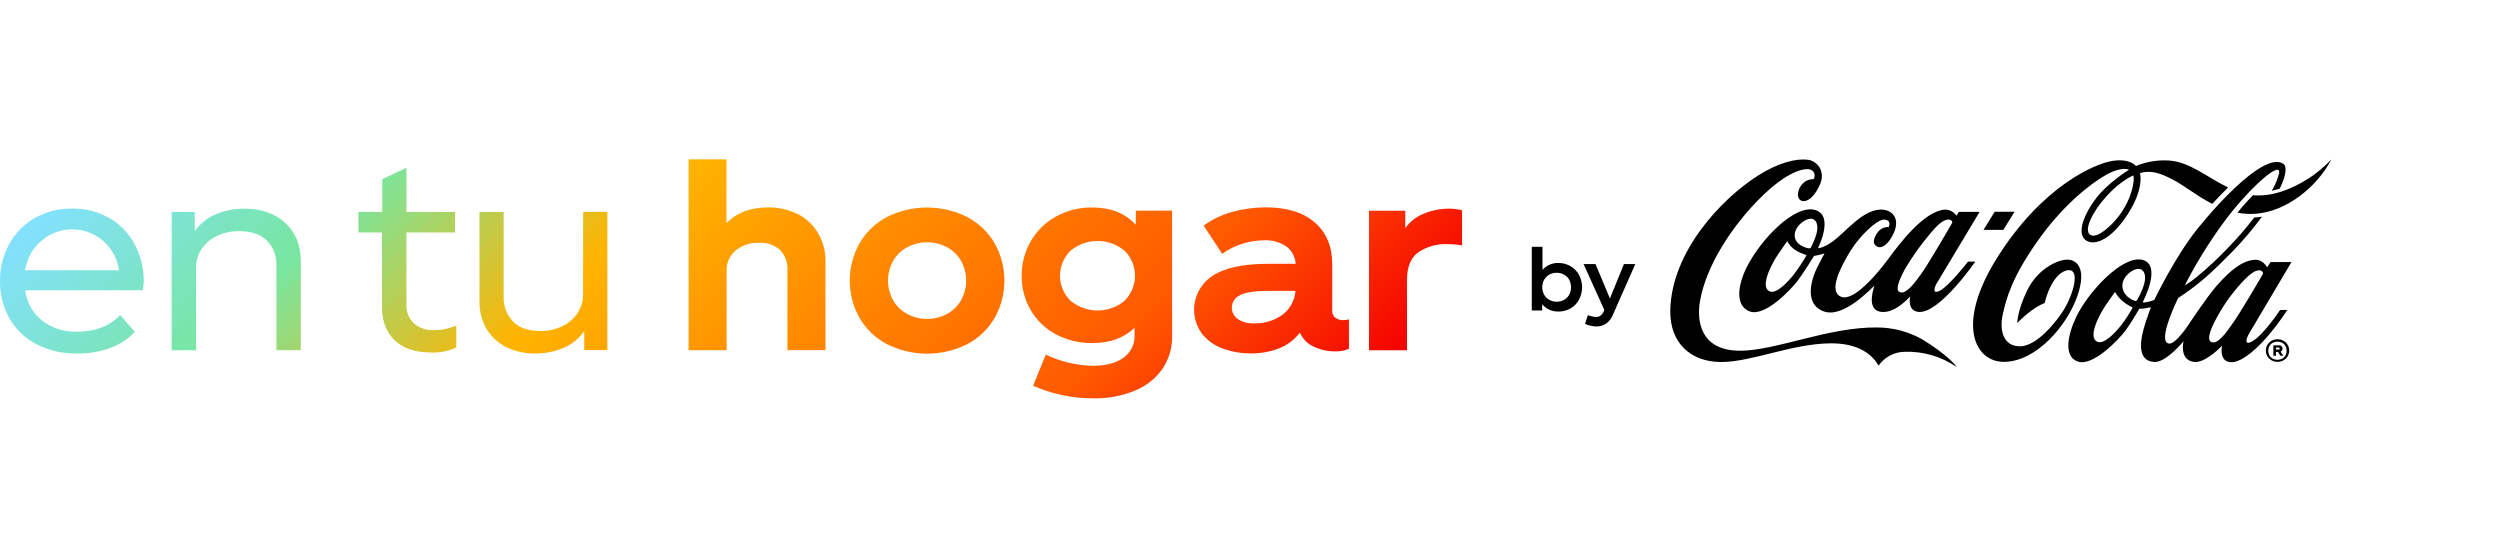 <svg width="251" height="56" viewBox="0 0 251 56" fill="none" xmlns="http://www.w3.org/2000/svg">
<path d="M41.557 32.471C41.296 32.217 41.093 31.908 40.963 31.567C40.833 31.226 40.779 30.86 40.804 30.496V23.338H45.693V21.276H40.804V16.843L38.376 17.989V21.276H35.982V23.338H38.352V30.805C38.352 32.23 38.776 33.35 39.625 34.165C40.474 34.98 41.695 35.388 43.288 35.39C44.158 35.43 45.025 35.255 45.811 34.88V32.69C45.102 32.991 44.34 33.147 43.569 33.148C42.837 33.184 42.119 32.943 41.557 32.471ZM11.027 21.925C9.877 21.253 8.563 20.913 7.231 20.943C5.916 20.92 4.619 21.249 3.474 21.898C2.396 22.52 1.511 23.428 0.917 24.522C0.302 25.651 -0.013 26.919 0.001 28.205C-0.021 29.514 0.304 30.806 0.941 31.95C1.573 33.057 2.51 33.959 3.64 34.547C4.902 35.198 6.308 35.523 7.727 35.491C8.905 35.513 10.077 35.31 11.179 34.894C12.075 34.559 12.881 34.022 13.535 33.325L12.081 31.645C10.978 32.749 9.536 33.301 7.755 33.301C6.481 33.349 5.23 32.953 4.216 32.179C3.279 31.429 2.674 30.339 2.534 29.145H14.33C14.396 28.854 14.431 28.556 14.434 28.257C14.445 26.976 14.14 25.712 13.546 24.577C12.974 23.477 12.107 22.558 11.041 21.925H11.027ZM2.52 27.132C2.685 25.994 3.255 24.953 4.126 24.203C4.77 23.637 5.555 23.258 6.397 23.103C7.24 22.949 8.108 23.027 8.911 23.327C9.713 23.628 10.418 24.14 10.952 24.811C11.486 25.48 11.828 26.283 11.943 27.132H2.52ZM58.54 29.562C58.549 30.227 58.358 30.878 57.992 31.433C57.612 31.998 57.089 32.451 56.476 32.745C55.777 33.081 55.009 33.247 54.234 33.231C53.065 33.231 52.153 32.922 51.525 32.301C51.197 31.963 50.943 31.561 50.778 31.12C50.613 30.679 50.541 30.209 50.567 29.739V21.276H48.139V30.19C48.11 31.171 48.35 32.141 48.833 32.995C49.304 33.789 49.994 34.43 50.821 34.842C51.731 35.289 52.735 35.512 53.749 35.491C54.686 35.493 55.615 35.317 56.486 34.97C57.364 34.615 58.12 34.012 58.661 33.235V35.147H60.979V21.262H58.55L58.54 29.562ZM24.495 20.95C23.544 20.945 22.601 21.127 21.719 21.485C20.853 21.841 20.103 22.433 19.555 23.192V21.283H17.237V35.168H19.683V26.879C19.673 26.214 19.864 25.562 20.231 25.008C20.616 24.438 21.148 23.985 21.771 23.696C22.479 23.362 23.255 23.196 24.037 23.21C25.223 23.21 26.143 23.522 26.788 24.14C27.118 24.477 27.373 24.878 27.54 25.319C27.706 25.76 27.778 26.231 27.753 26.702V35.161H30.198V26.244C30.198 24.624 29.68 23.337 28.644 22.384C27.608 21.43 26.23 20.95 24.509 20.943L24.495 20.95ZM80.092 21.498C79.164 21.036 78.138 20.805 77.101 20.825C75.336 20.825 73.949 21.352 72.938 22.404V16H69.135V35.161H72.952V27.177C72.938 26.79 73.013 26.405 73.172 26.052C73.331 25.698 73.569 25.386 73.868 25.14C74.531 24.612 75.362 24.341 76.21 24.376C76.592 24.351 76.976 24.402 77.339 24.527C77.701 24.651 78.036 24.847 78.322 25.102C78.578 25.371 78.775 25.69 78.902 26.038C79.029 26.387 79.083 26.758 79.061 27.129V35.154H82.878V26.268C82.896 25.267 82.64 24.281 82.139 23.415C81.659 22.592 80.953 21.925 80.106 21.491L80.092 21.498ZM134.048 31.891C133.945 31.797 133.865 31.68 133.815 31.55C133.764 31.42 133.744 31.28 133.756 31.142V26.549C133.756 24.749 133.171 23.343 132.001 22.331C130.83 21.32 129.192 20.816 127.085 20.818C125.966 20.819 124.853 20.968 123.775 21.262C122.72 21.537 121.727 22.008 120.847 22.651L122.706 25.48C123.353 25.017 124.071 24.666 124.833 24.439C125.509 24.236 126.209 24.13 126.915 24.123C127.71 24.081 128.498 24.301 129.156 24.751C129.428 24.955 129.652 25.216 129.812 25.516C129.973 25.816 130.066 26.147 130.086 26.487H127.282C124.805 26.487 122.955 26.889 121.731 27.695C121.269 27.995 120.874 28.387 120.568 28.846C120.262 29.305 120.053 29.821 119.953 30.363C119.853 30.906 119.864 31.463 119.986 32.001C120.108 32.538 120.339 33.045 120.663 33.492C121.205 34.172 121.926 34.689 122.744 34.984C123.657 35.323 124.623 35.491 125.596 35.48C126.552 35.491 127.502 35.322 128.396 34.984C129.234 34.659 129.965 34.107 130.509 33.391C130.78 34.018 131.274 34.522 131.897 34.804C132.58 35.128 133.329 35.289 134.086 35.276C134.549 35.29 135.009 35.203 135.435 35.022V32.065C135.244 32.115 135.047 32.14 134.849 32.141C134.564 32.157 134.283 32.066 134.061 31.884L134.048 31.891ZM128.677 31.662C127.877 32.203 126.929 32.484 125.964 32.468C125.361 32.508 124.762 32.351 124.257 32.02C124.071 31.885 123.921 31.706 123.819 31.5C123.717 31.294 123.668 31.066 123.674 30.836C123.683 30.588 123.759 30.347 123.896 30.14C124.032 29.933 124.223 29.768 124.448 29.663C124.968 29.357 125.941 29.204 127.366 29.204H130.065C130.031 29.689 129.891 30.16 129.653 30.584C129.415 31.008 129.087 31.374 128.691 31.655L128.677 31.662ZM145.469 20.95C144.618 20.95 143.776 21.115 142.988 21.436C142.222 21.727 141.561 22.241 141.09 22.911V21.155H137.448V35.168H141.264V28.076C141.264 26.801 141.637 25.888 142.385 25.338C143.254 24.75 144.289 24.461 145.337 24.511C145.824 24.512 146.31 24.554 146.791 24.636V21.106C146.362 21.003 145.923 20.949 145.483 20.943L145.469 20.95ZM97.14 21.8C95.881 21.165 94.49 20.834 93.079 20.834C91.669 20.834 90.278 21.165 89.018 21.8C87.876 22.411 86.927 23.329 86.281 24.452C85.647 25.59 85.315 26.87 85.315 28.172C85.315 29.474 85.647 30.754 86.281 31.891C86.928 33.013 87.876 33.931 89.018 34.54C90.278 35.176 91.669 35.508 93.079 35.508C94.49 35.508 95.881 35.176 97.14 34.54C98.283 33.931 99.231 33.013 99.878 31.891C100.511 30.754 100.844 29.474 100.844 28.172C100.844 26.87 100.511 25.59 99.878 24.452C99.231 23.329 98.283 22.411 97.14 21.8ZM96.481 30.169C96.14 30.747 95.647 31.219 95.055 31.534C94.446 31.853 93.769 32.02 93.081 32.02C92.394 32.02 91.716 31.853 91.107 31.534C90.514 31.221 90.02 30.748 89.681 30.169C89.338 29.559 89.157 28.87 89.157 28.17C89.157 27.47 89.338 26.781 89.681 26.171C90.02 25.592 90.514 25.119 91.107 24.806C91.717 24.489 92.394 24.324 93.081 24.324C93.768 24.324 94.445 24.489 95.055 24.806C95.647 25.121 96.14 25.593 96.481 26.171C96.822 26.782 97.001 27.47 97.001 28.17C97.001 28.87 96.822 29.558 96.481 30.169ZM114.036 22.568C112.968 21.41 111.516 20.832 109.682 20.832C108.396 20.81 107.127 21.126 106.001 21.748C104.951 22.331 104.08 23.189 103.482 24.23C102.877 25.28 102.565 26.473 102.577 27.684C102.56 28.895 102.873 30.088 103.482 31.134C104.081 32.163 104.953 33.004 106.001 33.564C107.143 34.164 108.417 34.466 109.706 34.443C111.439 34.443 112.839 33.932 113.908 32.912V33.679C113.924 34.116 113.83 34.55 113.634 34.942C113.438 35.333 113.147 35.669 112.787 35.918C112.042 36.457 111.016 36.727 109.706 36.727C108.076 36.688 106.471 36.306 104.998 35.605L103.725 38.73C104.63 39.129 105.573 39.436 106.539 39.646C107.595 39.883 108.676 39.999 109.758 39.993C111.183 40.023 112.6 39.763 113.922 39.229C115.037 38.785 116.001 38.028 116.697 37.05C117.362 36.071 117.705 34.91 117.679 33.727V21.148H114.036V22.568ZM112.902 30.204C112.14 30.831 111.184 31.173 110.197 31.173C109.211 31.173 108.255 30.831 107.493 30.204C107.155 29.877 106.886 29.485 106.703 29.052C106.519 28.619 106.425 28.153 106.425 27.682C106.425 27.212 106.519 26.746 106.703 26.313C106.886 25.88 107.155 25.488 107.493 25.16C108.253 24.534 109.207 24.192 110.192 24.192C111.177 24.192 112.131 24.534 112.891 25.16C113.228 25.488 113.496 25.881 113.678 26.314C113.861 26.747 113.955 27.212 113.955 27.682C113.955 28.152 113.861 28.618 113.678 29.051C113.496 29.484 113.228 29.876 112.891 30.204H112.902Z" fill="url(#paint0_linear_14_165)"/>
<path d="M227.626 26.841C227.626 26.841 227.199 26.07 226.478 26.08C225.236 26.101 223.994 27.049 222.55 28.694C221.51 29.899 219.74 32.578 219.74 32.578C219.74 32.578 218.398 34.661 217.718 34.488C216.555 34.214 218.689 29.92 218.689 29.92C219.588 29.337 220.448 28.698 221.263 28.003C222.179 27.233 223.23 26.174 224.198 25.192C225.242 24.113 226.212 22.965 227.102 21.755C226.846 21.798 226.588 21.825 226.329 21.835C225.512 22.899 224.634 23.915 223.699 24.876C222.723 25.898 221.69 26.863 220.604 27.767C220.208 28.097 219.789 28.396 219.348 28.663C220.473 26.456 221.775 24.345 223.241 22.349C225.669 19.034 229.083 15.955 228.816 17.416C228.658 18.027 228.412 18.612 228.084 19.152C228.362 19.093 228.632 19.02 228.889 18.94C229.475 17.729 229.676 16.729 229.236 16.441C227.449 15.264 222.908 20.134 220.632 22.96C218.356 25.785 216.295 30.107 216.295 30.107C216.053 30.205 215.802 30.281 215.546 30.333C215.417 30.37 215.282 30.377 215.15 30.354C215.129 30.354 215.129 30.333 215.129 30.333C215.129 30.333 217.131 26.587 215.081 26.087C213.103 25.608 209.675 29.27 208.454 31.818C207.618 33.554 207.146 35.765 208.583 36.289C210.133 36.859 212.774 34.023 213.395 33.196C213.894 32.488 214.357 31.754 214.782 30.999C214.782 30.999 215.164 30.999 215.369 30.951C215.768 30.892 215.952 30.843 215.952 30.843C215.952 30.843 215.695 31.516 215.417 32.37C214.9 33.96 214.432 36.237 216.295 36.341C217.485 36.411 219.227 34.259 219.227 34.259C219.227 34.259 218.758 36.164 220.299 36.341C221.437 36.47 223.095 34.71 223.095 34.71C223.095 34.71 222.748 36.223 223.886 36.359C224.875 36.473 226.276 35.317 227.428 34.04C228.238 33.124 228.979 32.15 229.645 31.124H228.917C228.917 31.124 227.3 33.575 226.165 34.248C225.236 34.786 225.555 33.922 225.819 33.471C226.082 33.019 230.065 26.309 230.065 26.309H227.966L227.626 26.841ZM214.095 30.933C213.766 31.525 213.394 32.093 212.982 32.631C212.378 33.405 211.271 34.571 210.605 34.325C209.564 33.939 210.709 31.673 211.459 30.572C212.208 29.472 212.291 29.399 212.312 29.368C212.333 29.336 212.354 29.316 212.371 29.347C212.559 29.681 212.806 29.979 213.1 30.225C213.391 30.473 213.714 30.68 214.061 30.84C214.099 30.853 214.123 30.871 214.095 30.933ZM214.564 30.117C214.498 30.229 214.449 30.232 214.314 30.197C214.075 30.131 213.079 29.67 213.086 28.649C213.093 27.629 214.494 26.681 215.046 27.098C215.598 27.514 215.313 28.486 215.119 28.986C214.961 29.379 214.775 29.761 214.564 30.128V30.117ZM227.151 27.584C226.769 28.247 224.847 31.534 224.084 32.578C223.806 32.957 223.577 33.301 223.369 33.54C222.922 34.057 222.63 34.297 222.37 34.359C222.236 34.395 222.094 34.38 221.971 34.318C221.589 34.089 221.856 33.186 222.519 31.971C223.193 30.708 224.019 29.533 224.979 28.472C226.138 27.191 226.578 27.129 226.901 27.143C226.979 27.15 227.052 27.183 227.109 27.237C227.166 27.292 227.203 27.363 227.213 27.441C227.198 27.491 227.177 27.539 227.151 27.584ZM182.181 21.068C180.158 20.551 176.8 23.998 175.384 26.799C174.51 28.535 174.128 30.704 175.682 31.27C177.237 31.836 179.873 29 180.494 28.174C181.115 27.347 182.129 25.699 182.129 25.699C182.129 25.699 182.441 25.64 182.646 25.591C182.85 25.542 183.18 25.449 183.18 25.449C183.18 25.449 182.795 26.143 182.451 26.837C182.042 27.667 180.932 30.426 183.076 31.253C185.126 32.044 188.047 28.746 188.2 28.684C188.2 28.684 187.329 30.93 188.682 31.277C190.164 31.655 191.784 29.756 191.784 29.756C191.784 29.756 191.437 31.183 192.599 31.315C194.681 31.555 198.32 26.264 198.32 26.264H197.592C197.592 26.264 195.729 28.66 194.816 29.156C193.904 29.652 194.244 28.771 194.487 28.378C194.799 27.878 198.75 21.269 198.75 21.269H196.669L196.426 21.655C196.298 21.466 196.126 21.311 195.925 21.205C195.723 21.098 195.499 21.043 195.271 21.044C193.172 21.179 190.67 24.515 189.574 26.008C188.478 27.5 186.104 30.301 184.855 29.798C183.495 29.253 184.855 26.736 185.74 25.261C186.715 23.654 188.443 22.061 189.126 22.047C189.966 22.047 189.636 22.793 189.636 22.793C189.429 22.781 189.221 22.82 189.032 22.907C188.843 22.994 188.677 23.125 188.55 23.29C188.231 23.696 187.964 24.286 188.269 24.609C188.762 25.129 189.407 24.609 189.792 24.012C190.989 22.175 190.115 21.207 189.171 21.068C187.166 20.766 185.317 23.345 183.912 24.303C182.937 24.966 182.524 24.914 182.524 24.914C182.524 24.914 184.224 21.589 182.181 21.068ZM191.263 27.004C191.998 25.76 192.837 24.581 193.772 23.48C194.847 22.137 195.382 22.029 195.708 22.043C195.785 22.051 195.858 22.085 195.914 22.139C195.97 22.193 196.006 22.265 196.017 22.342C196.017 22.342 193.682 26.417 192.832 27.576C192.558 27.958 192.318 28.271 192.11 28.521C191.666 29.034 191.34 29.284 191.09 29.347C190.956 29.383 190.814 29.368 190.691 29.305C190.309 29.087 190.608 28.219 191.263 27.004ZM181.348 25.681C180.964 26.334 180.544 26.965 180.089 27.57C179.485 28.344 178.354 29.514 177.705 29.267C176.664 28.882 177.774 26.629 178.52 25.532C179.266 24.435 179.381 24.289 179.402 24.262C179.422 24.234 179.443 24.206 179.461 24.241C179.64 24.586 179.906 24.88 180.231 25.095C180.568 25.306 180.932 25.472 181.313 25.587C181.348 25.615 181.376 25.615 181.348 25.681ZM182.215 23.946C182.099 24.253 181.965 24.555 181.816 24.848C181.797 24.883 181.767 24.909 181.73 24.924C181.694 24.939 181.653 24.942 181.615 24.931C181.449 24.931 180.179 24.633 180.186 23.612C180.193 22.592 181.594 21.644 182.142 22.061C182.691 22.477 182.41 23.46 182.215 23.963V23.946ZM202.265 21.255H200.27L199.146 23.078H201.137L202.265 21.255ZM231.671 17.979C230.2 18.926 228.157 19.787 226.197 19.596C225.704 20.11 225.156 20.703 224.639 21.353C228.039 22.026 231.016 19.916 232.598 18.121C233.174 17.476 233.67 16.764 234.076 16C233.356 16.759 232.549 17.429 231.671 17.996V17.979ZM207.434 26.07C206.393 26.157 204.544 27.09 203.542 29.132C202.539 31.173 202.532 32.436 202.532 32.436C202.945 32.002 203.394 31.603 203.875 31.246C204.308 30.908 204.784 30.63 205.29 30.419C205.409 29.891 205.586 29.378 205.818 28.889C206.164 28.125 206.761 27.33 207.476 27.153C208.93 26.806 208.232 29.441 207.167 31.169C206.595 32.096 204.562 34.769 202.81 34.769C201.058 34.769 200.728 33.078 201.092 31.499C201.456 29.92 201.97 27.917 204.523 24.272C207.077 20.627 209.842 18.468 211.441 17.562C213.041 16.656 213.755 17.038 213.755 17.038C213.755 17.038 211.656 18.329 210.463 19.884C209.322 21.373 208.642 23.043 209.172 23.866C209.703 24.689 211.452 24.661 213.409 21.832C215.365 19.003 214.855 17.382 214.855 17.382C214.981 17.34 215.11 17.308 215.24 17.284C216.181 17.159 216.937 17.409 218.106 18.01C219.331 18.635 220.503 19.645 222.113 20.468C222.599 19.936 223.137 19.374 223.706 18.822C221.534 17.781 219.889 16.26 217.759 16.115C216.627 16.045 215.494 16.233 214.446 16.666C214.446 16.666 213.88 15.896 212.139 16.146C210.397 16.396 205.027 18.645 200.461 25.962C196.329 32.582 198.275 36.376 201.245 36.331C204.464 36.282 207.524 32.703 208.562 29.736C209.599 26.768 208.374 25.994 207.434 26.07ZM213.752 19.922C213.28 21.054 212.554 22.062 211.629 22.866C210.626 23.769 210.074 23.737 209.835 23.56C209.211 23.085 210.047 21.294 211.5 19.693C212.954 18.093 214.193 17.611 214.193 17.611C214.193 17.611 214.397 18.326 213.752 19.922ZM229.26 34.21C229.076 34.112 228.872 34.061 228.663 34.061C228.455 34.061 228.25 34.112 228.067 34.21C227.891 34.309 227.745 34.453 227.643 34.627C227.544 34.8 227.491 34.997 227.491 35.198C227.491 35.398 227.544 35.595 227.643 35.769C227.747 35.939 227.893 36.08 228.067 36.178C228.25 36.279 228.455 36.331 228.663 36.331C228.872 36.331 229.077 36.279 229.26 36.178C229.435 36.081 229.581 35.94 229.683 35.769C229.783 35.595 229.836 35.398 229.836 35.198C229.836 34.997 229.783 34.8 229.683 34.627C229.583 34.452 229.436 34.308 229.26 34.21ZM229.465 35.682C229.387 35.819 229.273 35.932 229.135 36.008C228.987 36.085 228.823 36.125 228.656 36.125C228.49 36.125 228.326 36.085 228.178 36.008C228.04 35.932 227.926 35.819 227.848 35.682C227.773 35.537 227.734 35.376 227.734 35.213C227.734 35.05 227.773 34.889 227.848 34.745C227.927 34.608 228.04 34.495 228.178 34.418C228.326 34.342 228.49 34.302 228.656 34.302C228.823 34.302 228.987 34.342 229.135 34.418C229.272 34.495 229.386 34.608 229.465 34.745C229.54 34.889 229.579 35.05 229.579 35.213C229.579 35.376 229.54 35.537 229.465 35.682ZM229.118 35.175C229.151 35.126 229.17 35.068 229.173 35.009C229.176 34.949 229.162 34.89 229.133 34.838C229.104 34.786 229.062 34.743 229.01 34.714C228.959 34.684 228.9 34.67 228.84 34.672H228.244V35.713H228.507V35.335H228.705L228.948 35.71H229.246L228.976 35.31C229.036 35.282 229.086 35.234 229.118 35.175ZM228.868 35.067C228.846 35.087 228.818 35.097 228.788 35.095H228.507V34.894H228.771C228.8 34.892 228.829 34.902 228.851 34.922C228.861 34.931 228.868 34.942 228.874 34.955C228.879 34.967 228.882 34.981 228.882 34.995C228.882 35.008 228.879 35.022 228.874 35.034C228.868 35.047 228.861 35.058 228.851 35.067H228.868ZM193.185 34.182C191.741 33.321 190.09 32.869 188.408 32.877C183.586 32.835 178.347 35.182 174.773 35.213C170.576 35.248 170.367 32.02 170.676 30.246C171.346 26.428 174.055 22.776 175.797 20.853C177.539 18.93 179.367 17.441 180.883 17.059C182.399 16.677 182.271 17.833 182.073 17.989C181.805 17.986 181.542 18.052 181.306 18.18C181.082 18.318 180.893 18.508 180.756 18.733C180.619 18.958 180.536 19.212 180.515 19.475C180.467 20.481 181.771 20.658 182.715 18.548C183.357 17.104 182.337 16.118 181.49 16.035C180.331 15.903 178.555 16.309 176.439 17.67C172.751 20.037 167.824 25.306 167.696 31.138C167.627 34.47 169.802 36.345 172.786 36.345C175.908 36.345 179.818 34.519 183.773 34.47C186.222 34.45 187.808 35.31 188.609 36.709C188.899 36.292 189.283 35.949 189.731 35.707C190.178 35.466 190.676 35.334 191.184 35.321C193.064 35.247 194.917 35.786 196.464 36.859C195.919 36.078 194.424 34.956 193.172 34.182H193.185ZM157.687 26.726C157.313 26.507 156.885 26.395 156.452 26.403C156.153 26.395 155.855 26.453 155.581 26.573C155.307 26.693 155.063 26.872 154.866 27.098V24.782H153.791V31.169H154.831V30.541C155.029 30.781 155.279 30.973 155.562 31.101C155.846 31.228 156.155 31.288 156.466 31.277C156.899 31.285 157.326 31.173 157.701 30.954C158.055 30.743 158.345 30.439 158.54 30.076C158.738 29.695 158.842 29.271 158.842 28.842C158.842 28.412 158.738 27.989 158.54 27.608C158.342 27.241 158.047 26.936 157.687 26.726ZM157.551 29.586C157.433 29.803 157.256 29.982 157.041 30.104C156.815 30.231 156.559 30.295 156.299 30.291C156.039 30.294 155.782 30.231 155.553 30.107C155.336 29.987 155.155 29.809 155.033 29.593C154.908 29.361 154.842 29.102 154.842 28.838C154.842 28.575 154.908 28.315 155.033 28.083C155.157 27.869 155.337 27.691 155.553 27.57C155.782 27.447 156.039 27.384 156.299 27.389C156.559 27.385 156.815 27.449 157.041 27.576C157.258 27.696 157.435 27.876 157.551 28.094C157.67 28.325 157.732 28.58 157.732 28.84C157.732 29.1 157.67 29.355 157.551 29.586ZM161.638 29.968L160.188 26.514H158.991L161.073 31.114L160.997 31.301C160.931 31.458 160.821 31.593 160.681 31.69C160.551 31.779 160.397 31.826 160.24 31.825C159.958 31.813 159.682 31.747 159.425 31.631L159.137 32.513C159.315 32.603 159.504 32.668 159.699 32.707C159.888 32.751 160.081 32.774 160.275 32.776C160.622 32.785 160.962 32.685 161.25 32.492C161.544 32.28 161.773 31.99 161.912 31.655L164.185 26.514H163.04L161.638 29.968Z" fill="black"/>
<defs>
<linearGradient id="paint0_linear_14_165" x1="36.128" y1="-11.086" x2="111.856" y2="64.602" gradientUnits="userSpaceOnUse">
<stop stop-color="#82E1FF"/>
<stop offset="0.2" stop-color="#78E6A0"/>
<stop offset="0.4" stop-color="#FFB400"/>
<stop offset="0.6" stop-color="#FF8700"/>
<stop offset="0.8" stop-color="#FF5A00"/>
<stop offset="1" stop-color="#F40000"/>
</linearGradient>
</defs>
</svg>
